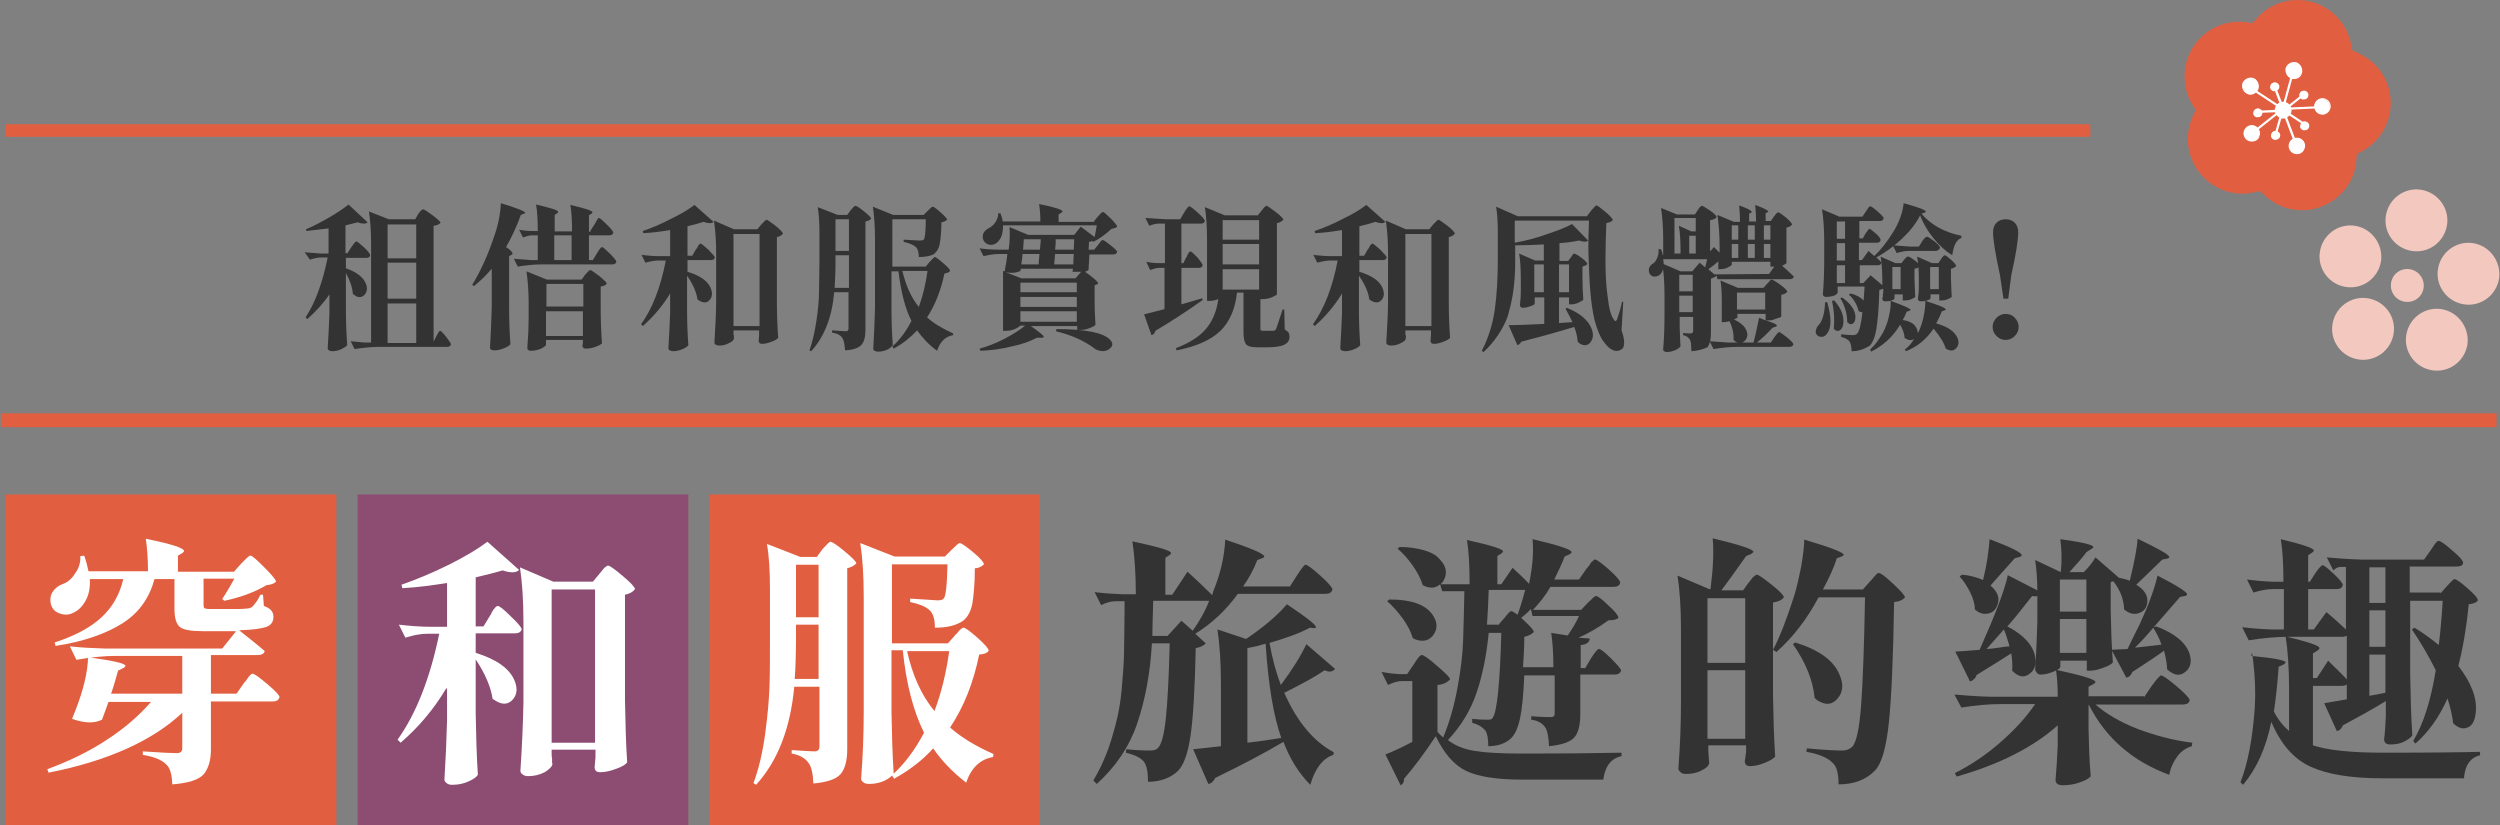 <?xml version="1.0" encoding="UTF-8"?>
<svg id="_圖層_1" data-name="圖層 1" xmlns="http://www.w3.org/2000/svg" width="576" height="190.12" viewBox="0 0 576 190.12">
  <rect x="0" y="0" width="576" height="190.12" fill="#808080" stroke="none"/>
  <rect y=".12" width="576" height="190" fill="none"/>
  <rect id="_長方形_6445" data-name="長方形 6445" x="1.3" y="113.92" width="76.2" height="76.2" fill="#e25e40"/>
  <rect id="_長方形_6446" data-name="長方形 6446" x="82.4" y="113.92" width="76.2" height="76.2" fill="#8d4d72"/>
  <rect id="_長方形_6447" data-name="長方形 6447" x="163.4" y="113.92" width="76.2" height="76.2" fill="#e25e40"/>
  <rect id="_長方形_6448" data-name="長方形 6448" x=".2" y="95.22" width="575" height="3.2" fill="#e25e40"/>
  <rect id="_長方形_6449" data-name="長方形 6449" x="1.3" y="28.62" width="480.3" height="2.9" fill="#e25e40"/>
  <path id="_パス_28507" data-name="パス 28507" d="M505.9,25.32l-.6,1.3c-3,6.3-.3,13.8,6,16.8,2.5,1.2,5.3,1.5,8,.9l1.4-.3,1.1,1c5.1,4.8,13,4.5,17.8-.6,1.9-2,3.1-4.6,3.3-7.4l.1-1.5,1.3-.7c6.1-3.4,8.3-11,5-17.1-1.3-2.4-3.4-4.3-6-5.5l-1.3-.6-.3-1.4c-1.3-6.8-7.9-11.3-14.7-10-2.7.5-5.2,1.9-7,4l-1,1.1-1.5-.2c-6.9-.9-13.2,4-14.1,10.9-.3,2.7.2,5.5,1.6,7.9l.9,1.4Z" fill="#e25e40"/>
  <path id="_パス_28508" data-name="パス 28508" d="M526,25.22l-7.1,5.6,7.1-5.6-7.6-5,7.6,5,2.4-8.7-2.4,8.7,9-.4-9,.4,3.2,8.5-3.2-8.5Z" fill="#fff"/>
  <path id="_パス_28509" data-name="パス 28509" d="M528.9,33.72l-3.1-8.2-6.8,5.4-.3-.4,6.8-5.4-7.3-4.8.3-.4,7.3,4.8,2.3-8.4.5.1-2.3,8.4,8.7-.4v.5l-8.7.4,3.1,8.2-.5.2Z" fill="#fff"/>
  <path id="_パス_28510" data-name="パス 28510" d="M516.8,19.42c.3-1,1.2-1.5,2.2-1.2s1.5,1.2,1.2,2.2c-.3.9-1.2,1.5-2.2,1.2-.9-.3-1.5-1.3-1.2-2.2h0" fill="#fff"/>
  <path id="_パス_28511" data-name="パス 28511" d="M518.5,21.82c-.2,0-.4,0-.5-.1-1-.3-1.6-1.4-1.4-2.4.3-1,1.4-1.6,2.4-1.4s1.6,1.4,1.4,2.4c-.1.5-.5.9-.9,1.2-.3.2-.7.3-1,.3M518.5,18.22c-.9,0-1.6.7-1.6,1.6s.7,1.6,1.6,1.6,1.6-.7,1.6-1.6c0-.7-.5-1.4-1.2-1.6h-.4" fill="#fff"/>
  <path id="_パス_28512" data-name="パス 28512" d="M517.1,30.22c.3-.9,1.2-1.5,2.2-1.2s1.5,1.2,1.2,2.2c-.3.9-1.2,1.5-2.2,1.2-.9-.2-1.4-1.2-1.2-2.2h0" fill="#fff"/>
  <path id="_パス_28513" data-name="パス 28513" d="M518.8,32.62c-1.1,0-1.9-.9-1.9-1.9s.9-1.9,1.9-1.9c1.1,0,1.9.9,1.9,1.9,0,.2,0,.3-.1.5-.1.9-.9,1.4-1.8,1.4M517.3,30.32c-.2.9.3,1.8,1.1,2,.9.2,1.8-.3,2-1.1.2-.9-.3-1.8-1.1-2h0c-.9-.3-1.8.2-2,1.1" fill="#fff"/>
  <path id="_パス_28514" data-name="パス 28514" d="M527.5,33.12c.3-.9,1.2-1.5,2.2-1.2s1.5,1.2,1.2,2.2c-.3.9-1.2,1.5-2.2,1.2-.9-.3-1.5-1.3-1.2-2.2h0" fill="#fff"/>
  <path id="_パス_28515" data-name="パス 28515" d="M529.2,35.52c-1.1,0-1.9-.9-1.9-1.9,0-1.1.9-1.9,1.9-1.9,1.1,0,1.9.9,1.9,1.9,0,.2,0,.3-.1.5-.2.8-.9,1.4-1.8,1.4M527.6,33.12c-.2.9.3,1.8,1.1,2,.9.2,1.8-.3,2-1.1.2-.9-.3-1.8-1.1-2h0c-.8-.2-1.7.3-2,1.1" fill="#fff"/>
  <path id="_パス_28516" data-name="パス 28516" d="M533.3,24.02c.3-.9,1.2-1.5,2.2-1.2.9.3,1.5,1.2,1.2,2.2-.3.9-1.2,1.5-2.2,1.2-.9-.3-1.4-1.3-1.2-2.2h0" fill="#fff"/>
  <path id="_パス_28517" data-name="パス 28517" d="M535.1,26.42c-1.1,0-1.9-.9-1.9-1.9,0-1.1.9-1.9,1.9-1.9,1.1,0,1.9.9,1.9,1.9,0,.2,0,.3-.1.5-.2.8-1,1.4-1.8,1.4M535.1,22.82c-.9,0-1.6.7-1.6,1.6s.7,1.6,1.6,1.6,1.6-.7,1.6-1.6c0-.7-.5-1.4-1.2-1.6h-.4" fill="#fff"/>
  <path id="_パス_28518" data-name="パス 28518" d="M526.8,15.82c.3-1,1.2-1.5,2.2-1.2s1.5,1.2,1.2,2.2c-.3.9-1.2,1.5-2.2,1.2-.9-.2-1.5-1.2-1.2-2.2h0" fill="#fff"/>
  <path id="_パス_28519" data-name="パス 28519" d="M528.5,18.22c-.2,0-.4,0-.5-.1-1-.3-1.6-1.4-1.4-2.4.3-1,1.4-1.6,2.4-1.4h0c1,.3,1.6,1.4,1.4,2.4-.2,1-1,1.5-1.9,1.5M528.5,14.72c-.9,0-1.6.7-1.6,1.6,0,.7.5,1.4,1.2,1.6.9.2,1.8-.3,2-1.1.2-.9-.3-1.8-1.1-2-.2-.1-.3-.1-.5-.1" fill="#fff"/>
  <path id="_パス_28520" data-name="パス 28520" d="M526.2,25.52l4.6-3.7-4.6,3.7,4.8,3.2-5.1-3.3-1.6,5.7,1.6-5.7-5.8.3,6.1-.2-2.1-5.5,2.1,5.5Z" fill="#fff"/>
  <path id="_パス_28521" data-name="パス 28521" d="M524.5,31.22l-.5-.1,1.5-5.3-5.4.2v-.5l5.6-.3v-.1l-1.9-5.1.5-.2,2,5.2,4.4-3.5.3.4-4.4,3.5,4.5,3-.3.4-4.7-3.1h0v-.1l-1.6,5.6Z" fill="#fff"/>
  <path id="_パス_28522" data-name="パス 28522" d="M531.9,29.22c-.1.5-.6.8-1.1.6-.5-.1-.8-.6-.6-1.1.1-.5.6-.8,1.1-.6.5.1.7.6.6,1.1h0" fill="#fff"/>
  <path id="_パス_28523" data-name="パス 28523" d="M531,30.02h-.3c-.6-.2-.9-.7-.7-1.3.2-.6.7-.9,1.3-.7h0c.6.2.9.7.7,1.3-.1.4-.5.7-1,.7M531,28.22c-.4,0-.7.3-.7.7,0,.3.2.6.5.7.2.1.4,0,.6-.1.2-.1.3-.3.3-.4.1-.2,0-.4-.1-.6s-.3-.3-.4-.3c0,0-.1,0-.2,0" fill="#fff"/>
  <path id="_パス_28524" data-name="パス 28524" d="M531.7,22.12c-.1.5-.6.8-1.1.6-.5-.1-.8-.6-.6-1.1.1-.5.6-.8,1.1-.6.4.1.7.6.6,1.1h0" fill="#fff"/>
  <path id="_パス_28525" data-name="パス 28525" d="M530.8,22.92h-.3c-.6-.2-.9-.7-.7-1.3.1-.3.3-.5.5-.6s.5-.2.8-.1c.6.2.9.7.7,1.3-.1.4-.5.7-1,.7M530.8,21.12c-.1,0-.3,0-.4.1-.2.1-.3.3-.3.4-.1.2,0,.4.1.6s.3.3.4.3c.4.1.8-.1.9-.5.1-.4-.1-.8-.5-.9h-.2" fill="#fff"/>
  <path id="_パス_28526" data-name="パス 28526" d="M524.9,20.22c-.1.5-.6.8-1.1.6-.5-.1-.8-.6-.6-1.1.1-.5.6-.8,1.1-.6.5.2.8.7.6,1.1h0" fill="#fff"/>
  <path id="_パス_28527" data-name="パス 28527" d="M524.1,21.02h-.3c-.6-.2-.9-.7-.7-1.3.1-.3.3-.5.5-.6s.5-.2.8-.1c.6.2.9.7.7,1.3-.1.4-.6.7-1,.7M524.1,19.32c-.1,0-.3,0-.4.1-.4.2-.5.7-.3,1,.1.2.3.3.4.3.2.1.4,0,.6-.1.2-.1.3-.3.3-.4.1-.2,0-.4-.1-.6s-.3-.3-.4-.3c0,0-.1,0-.1,0" fill="#fff"/>
  <path id="_パス_28528" data-name="パス 28528" d="M521.1,26.22c-.1.5-.6.8-1.1.6s-.8-.6-.6-1.1c.1-.5.6-.8,1.1-.6.5.1.7.6.6,1.1h0" fill="#fff"/>
  <path id="_パス_28529" data-name="パス 28529" d="M520.2,27.02h-.3c-.6-.2-.9-.7-.7-1.3.1-.3.3-.5.5-.6s.5-.2.8-.1c.6.2.9.7.7,1.3-.1.4-.5.7-1,.7M520.2,25.22c-.1,0-.3,0-.4.1-.2.1-.3.3-.3.4-.1.2,0,.4.1.6s.3.3.4.3c.2.1.4,0,.6-.1.4-.2.5-.7.3-1-.1-.2-.3-.3-.4-.3h-.3" fill="#fff"/>
  <path id="_パス_28530" data-name="パス 28530" d="M525.1,31.42c-.1.5-.6.8-1.1.6-.5-.1-.8-.6-.6-1.1.1-.5.6-.8,1.1-.6.5.2.8.7.6,1.1h0" fill="#fff"/>
  <path id="_パス_28531" data-name="パス 28531" d="M524.3,32.22h-.3c-.6-.2-.9-.7-.7-1.3s.7-.9,1.3-.7.9.7.7,1.3c-.1.4-.6.7-1,.7M524.3,30.52c-.4,0-.7.3-.7.7s.3.7.7.7.7-.3.7-.7c0-.3-.2-.6-.5-.7h-.2" fill="#fff"/>
  <path id="_パス_28532" data-name="パス 28532" d="M527.7,25.82c-.3,1-1.2,1.5-2.2,1.2s-1.5-1.2-1.2-2.2c.3-.9,1.2-1.5,2.2-1.2.9.3,1.4,1.3,1.2,2.2h0" fill="#fff"/>
  <path id="_パス_28533" data-name="パス 28533" d="M526,27.32c-.2,0-.4,0-.5-.1-1-.3-1.6-1.4-1.3-2.4s1.4-1.6,2.4-1.3c1,.3,1.6,1.4,1.3,2.4-.3.8-1.1,1.4-1.9,1.4M526,23.72c-.9,0-1.6.7-1.6,1.6,0,.3.1.6.2.8.4.8,1.4,1.1,2.2.6h0c.8-.4,1.1-1.4.6-2.2-.2-.4-.6-.7-1-.8-.1.1-.3,0-.4,0" fill="#fff"/>
  <path id="_パス_28534" data-name="パス 28534" d="M575.8,64.12c-.6,3.9-4.2,6.6-8.1,6-3.9-.6-6.6-4.2-6-8.1s4.2-6.6,8.1-6c3.8.6,6.5,4.2,6,8.1" fill="#f2c8bf"/>
  <path id="_パス_28535" data-name="パス 28535" d="M568.5,79.32c-.6,3.9-4.2,6.6-8.1,6-3.9-.6-6.6-4.2-6-8.1s4.2-6.6,8.1-6h0c3.8.6,6.5,4.2,6,8.1h0" fill="#f2c8bf"/>
  <path id="_パス_28536" data-name="パス 28536" d="M551.5,76.82c-.6,3.9-4.2,6.6-8.1,6-3.9-.6-6.6-4.2-6-8.1s4.2-6.6,8.1-6c3.9.6,6.6,4.2,6,8.1h0" fill="#f2c8bf"/>
  <path id="_パス_28537" data-name="パス 28537" d="M548.6,60.12c-.6,3.9-4.2,6.6-8.1,6-3.9-.6-6.6-4.2-6-8.1s4.2-6.6,8.1-6h0c3.8.6,6.5,4.2,6,8.1" fill="#f2c8bf"/>
  <path id="_パス_28538" data-name="パス 28538" d="M563.8,51.82c-.6,3.9-4.2,6.6-8.1,6-3.9-.6-6.6-4.2-6-8.1s4.2-6.6,8.1-6h0c3.9.6,6.6,4.3,6,8.1" fill="#f2c8bf"/>
  <path id="_パス_28539" data-name="パス 28539" d="M558.4,66.32c-.3,2.1-2.2,3.5-4.3,3.2s-3.5-2.2-3.2-4.3c.3-2.1,2.2-3.5,4.3-3.2h0c2,.3,3.5,2.2,3.2,4.3" fill="#f2c8bf"/>
  <g>
    <path d="M80,58.42l.9-1.4c.6-.9,1-1.4,1.2-1.4s.8.5,1.8,1.4,1.4,1.6,1.4,1.8c-.1.4-.4.6-.9.6h-4.7v2.4c2.6.9,4.2,2.2,4.7,3.8.3,1,.1,1.8-.5,2.4-.7.6-1.5.6-2.3-.1-.1,0-.2-.1-.3-.2-.1-1.4-.6-3-1.6-4.8v8.2c0,2.9.1,5.7.3,8.4-.2.3-.7.6-1.3.9-.6.3-1.4.5-2.2.5-.3,0-.6-.1-.7-.2-.2-.1-.3-.3-.3-.5.2-2.9.3-5.5.4-8v-4.4c-1.4,2.1-3.1,3.9-5.1,5.7l-.4-.4c2.2-3.3,3.9-7.9,5.1-13.8h-1.5c-.8,0-1.6.2-2.6.5l-1.2-1.7c1,.1,2.2.2,3.7.3h1.8v-5.8c-2.6.3-4.3.5-5.1.6l-.1-.4c1.7-.7,3.4-1.6,5.3-2.7,1.9-1.1,3.4-2.1,4.5-3l4.4,4.1c-.4.4-1.2.4-2.3,0-1.1.3-2.1.5-2.8.7v6.4h.4v.1ZM95.6,50.62l.7-1.2c0-.1.1-.2.2-.3s.2-.2.2-.3q.1-.1.2-.2t.2-.2s.1-.1.2-.1.1-.1.2-.1c.2,0,1,.5,2.2,1.4s1.8,1.5,1.8,1.7c-.3.4-.8.6-1.6.7v26.7l.6-1.2c.4-.8.7-1.3.9-1.3s.7.5,1.4,1.4,1.1,1.5,1.1,1.7c-.1.4-.4.6-.9.6h-15.9c-1.5,0-3.3.2-5.4.5l-.9-1.8c.9.1,2,.2,3.2.3h1.5v-22.8c0-3-.2-5.5-.5-7.4l4.6,1.8h6v.1ZM95.9,59.52v-7.8h-6.6v7.8h6.6ZM89.3,68.82h6.6v-8.3h-6.6v8.3ZM95.9,69.92h-6.6v9.1h6.6v-9.1Z" fill="#333"/>
    <path d="M113.2,62.02c-1.2,1.4-2.5,2.7-4,3.9l-.4-.3c1.9-3.1,3.6-6.8,5-11,1-2.8,1.5-5.4,1.6-7.8,3.7,1.1,5.6,1.9,5.6,2.2,0,.1-.1.2-.3.2l-.7.3c-1,2.8-2.2,5.3-3.4,7.4,1.2.8,1.7,1.4,1.4,1.7,0,0-.1.1-.2.1l-.5.3v11.9c0,2.9.1,5.7.3,8.4-.2.3-.7.6-1.4.9-.8.3-1.5.5-2.2.5-.8,0-1.1-.2-1.1-.7.2-3.1.3-6.2.4-9.4v-8.6h-.1ZM136,53.22l.9-1.4c.1-.1.2-.3.4-.7.2-.3.3-.5.4-.7.1-.1.2-.2.3-.2.2,0,.8.5,1.8,1.5s1.5,1.6,1.5,1.9c-.1.4-.4.6-.9.6h-4.7v5.7h.9l.9-1.5c.6-1,1-1.5,1.2-1.5s.8.5,1.8,1.5,1.5,1.6,1.5,1.9c-.1.4-.4.6-.9.6h-16.4c-1.7,0-3.5.2-5.4.5l-.9-1.8c1,.1,2.3.2,3.8.3h1.7v-5.7h-1.3c-.6,0-1.3.2-2.1.5l-.9-1.8c1,.2,1.9.3,2.9.3h1.4c0-2.5-.1-4.5-.4-6.1,3.4.8,5.1,1.3,5.1,1.7,0,.1-.1.2-.2.3l-.6.4v3.8h4c0-2.5-.1-4.5-.4-6.1,3.4.8,5.1,1.3,5.1,1.7,0,.1-.1.2-.2.3l-.6.4v3.8h.3v-.2ZM125.8,78.32v1.1c0,.2-.4.5-1.1.9-.8.3-1.5.5-2.3.5-.6,0-.9-.2-.9-.7.2-2.6.3-4.8.3-6.6v-3.6c0-2.9-.2-5.3-.5-7.4l4.7,1.9h8l.8-1.1c.6-.7,1-1.1,1.2-1.1s.9.5,2.1,1.4c1.1.9,1.7,1.5,1.7,1.7-.2.4-.7.6-1.4.7v4.6c0,3,.1,5.8.3,8.5-.2.2-.7.5-1.5.8s-1.6.4-2.2.4c-.5,0-.8-.2-.8-.7l.1-.6v-.7h-8.5ZM134.4,70.62v-5.2h-8.5v5.2h8.5ZM125.8,71.72v5.7h8.5v-5.7h-8.5ZM131.7,54.22h-4v5.7h4v-5.7Z" fill="#333"/>
    <path d="M154.4,67.62c-1.7,2.8-3.8,5.3-6.3,7.5l-.4-.4c2.6-3.6,4.5-8.5,5.7-14.7h-1.7c-.8,0-1.9.2-3,.5l-.9-1.8c1.5.2,3,.3,4.5.3h2.1v-6c-1.9.3-4,.6-6.2.7l-.1-.5c2.1-.7,4.2-1.6,6.5-2.8,2.3-1.1,4.1-2.2,5.4-3.2l4.4,3.9c-.4.4-1.2.4-2.3,0-1.2.4-2.4.7-3.7,1v6.8h1.1l.8-1.4c.1-.1.2-.2.3-.4s.2-.3.2-.4c.1-.1.1-.2.2-.3.1-.1.2-.2.2-.2.1,0,.1-.1.2-.1.2,0,.8.5,1.8,1.4,1,1,1.5,1.6,1.5,1.8-.1.4-.4.6-.9.6h-5.4v2.7c3,.9,4.8,2.2,5.4,3.9.4,1.1.3,1.9-.3,2.6s-1.4.7-2.3.2c-.2-.1-.3-.2-.5-.3-.2-1.6-1-3.5-2.4-5.5v7.6c0,2.9.1,5.7.3,8.4-.2.3-.6.6-1.3.9s-1.4.5-2.2.5c-.3,0-.6-.1-.8-.2s-.3-.3-.3-.5c.2-3,.3-5.7.4-8.2v-4.4ZM169,76.12v.7c0,.2,0,.4.1.5v.6c0,.4-.4.8-1.1,1.1-.7.4-1.4.6-2.3.6-.3,0-.6-.1-.8-.2s-.3-.3-.3-.5c.2-3.5.4-6.7.4-9.4v-11.3c0-2.9-.2-5.3-.5-7.4l4.6,2h5.4l.9-1.1c.1-.1.2-.2.3-.3s.2-.2.3-.3.1-.2.2-.2c.1-.1.2-.1.2-.2.1,0,.1-.1.2-.1.2,0,.9.5,2.1,1.4,1.1.9,1.7,1.6,1.7,1.8-.3.4-.8.7-1.4.8v14.7c0,3,.1,5.8.3,8.5-.2.3-.7.6-1.5.9s-1.5.5-2.2.5c-.5,0-.8-.2-.8-.7l.1-1.3v-1.1h-5.9ZM169,53.92v21.2h6v-21.2h-6Z" fill="#333"/>
    <path d="M195.6,67.32h-3.4c-.5,5.8-2.3,10.3-5.3,13.6l-.4-.2c.7-1.9,1.2-4.2,1.6-6.8.4-2.6.6-4.9.6-6.6,0-1.8.1-4.2.1-7.3v-6.1c0-2.5-.1-4.5-.4-6.2l4.6,1.8h2.2l.8-1.1c.6-.7.9-1,1.1-1s.9.4,2,1.3c1.1.9,1.6,1.4,1.6,1.7-.3.3-.7.5-1.3.6v25c0,1.6-.3,2.7-.9,3.4-.6.7-1.8,1.2-3.8,1.3-.1-1.4-.3-2.4-.6-2.8-.4-.7-1.2-1.1-2.4-1.3v-.5c1.7.1,2.8.2,3.2.2s.6-.2.6-.7v-8.3h.1ZM192.5,58.82v1.1c0,2.8-.1,4.9-.2,6.4h3.3v-7.5s-3.1,0-3.1,0ZM195.6,57.82v-7.3h-3.1v7.3h3.1ZM211.7,59.22c0-1.2-.3-2-.8-2.4s-1.4-.8-2.7-1.1v-.5c2.2.1,3.5.2,3.7.2.5,0,.8-.1.9-.2.3-.2.5-1.8.5-4.7h-7.7v10.9h7.7l.9-1.1c.1-.1.2-.2.3-.3s.2-.2.3-.3.1-.2.2-.2c.1-.1.2-.1.2-.2s.1-.1.2-.1c.2,0,.9.5,1.9,1.4,1.1.9,1.6,1.5,1.6,1.8-.2.3-.6.5-1.3.6-.8,3.8-2.1,7.2-4,10.1,1.5,1.4,3.6,2.6,6,3.7v.4c-1.8.3-3,1.5-3.7,3.6-1.9-1.4-3.4-3-4.6-4.7-1.5,1.6-3.2,3-5.4,4.2l-.3-.5c1.7-1.5,3.2-3.5,4.4-5.9-1.5-2.9-2.4-6.7-3-11.4h-1.6v8.6c0,2.9.1,5.7.3,8.4-.2.3-.6.7-1.2,1-.6.3-1.4.5-2.2.5-.3,0-.6-.1-.8-.2s-.3-.3-.3-.5c.2-3.1.3-6.2.4-9.4v-15.9c0-3-.2-5.5-.5-7.4l4.7,1.9h7l.9-.9c.7-.7,1-1,1.2-1s.8.4,1.8,1.3c1,.9,1.5,1.4,1.5,1.7-.3.3-.7.5-1.3.6,0,2.2-.2,3.9-.4,5s-.7,1.8-1.3,2.3c-.6.4-1.9.7-3.5.7ZM213.7,62.42h-5.8c.8,3.3,2,6.1,3.8,8.3.9-2.5,1.6-5.3,2-8.3Z" fill="#333"/>
    <path d="M252.1,50.92l.9-1.1c.1-.1.2-.2.4-.4.1-.2.2-.3.3-.3s.2-.1.2-.2c.1-.1.2-.1.2-.1.2,0,.8.5,1.8,1.5s1.5,1.7,1.5,1.9c-.2.2-.6.4-1.3.5-1.4,1.3-2.8,2.3-4.2,3l-.3-.2c-.2.1-.4.2-.7.2,0,.3,0,.9-.1,1.8h1.3l.9-1.1c0-.1.2-.2.4-.5s.3-.4.4-.5c.1-.1.2-.1.3-.1.2,0,.8.4,1.8,1.2s1.5,1.3,1.5,1.5c-.1.4-.4.6-.9.6h-5.5c-.1,2.2-.2,3.4-.2,3.6-.2.1-.5.3-.8.4,2,1.4,3,2.3,3,2.7,0,.1-.1.2-.3.2l-.5.2v3.1c0,2.6.1,4.6.2,6-.1.2-.6.5-1.4.8-.8.3-1.5.4-2.1.4h-.7v-.9h-10.7c2,1.4,3,2.2,3,2.5,0,.1-.2.2-.6.2h-1c-1.5.8-3.4,1.5-5.8,2-2.4.6-4.7.9-7.2,1l-.2-.5c1.9-.5,3.9-1.3,5.8-2.3,1.9-1,3.5-2,4.7-3h-1.1c-.2.2-.6.5-1.3.8s-1.4.4-2.1.4h-.6v-13.8l.4.1c0-.2.1-.8.3-1.8s.2-1.7.3-2.2h-2c-1,0-2.2.2-3.5.5l-.9-1.8c1.5.2,3,.3,4.5.3h2.2c.3-2,.3-3.7.2-5.2l4.3,1.8h10.6l1.5-1.9,3.2,2.4c.2-1,.4-1.9.5-2.7h-21.6c0,1-.1,1.8-.4,2.6-.3.7-.8,1.3-1.3,1.6s-1.1.4-1.7.2c-.6-.2-1-.6-1.2-1.2-.3-1.1.2-2,1.4-2.6.6-.3,1.1-.8,1.5-1.4.4-.7.6-1.3.6-2h.5c.3.8.5,1.4.5,1.9h8.7c0-1.5-.1-2.8-.3-4,3.6.7,5.4,1.3,5.4,1.7,0,.1-.1.2-.3.3l-.6.4v1.7h8.2v-.2ZM249.1,62.62h-2l.1-.7h-12l-.1.5c-.8.4-2,.6-3.4.3l3.6,1.4h12.5l1.3-1.5ZM235.1,65.12v2.2h13v-2.2h-13ZM248.1,68.42h-13v2.3h13v-2.3ZM235.1,71.72v2.4h13v-2.4h-13ZM235.3,60.92h4c0-.5.1-1.3.2-2.4h-3.9c-.1,1.1-.2,1.9-.3,2.4ZM235.7,57.52h3.9c.1-1.2.2-2,.2-2.4h-3.9c0,.3-.1.7-.1,1.2,0,.6-.1,1-.1,1.2ZM247.4,58.52h-4.3c-.1,1.1-.2,1.9-.2,2.4h4.4c0-.6,0-1.4.1-2.4ZM243.1,57.52h4.3c0-1.1.1-1.9.1-2.4h-4.3c.1.6,0,1.4-.1,2.4ZM243.3,76.32l.1-.5c6.6,0,10.7.8,12.3,2.4.7.7.8,1.4.1,2-.6.6-1.4.8-2.4.6-.4-.1-.8-.2-1.2-.5-2.2-1.7-5.2-3.1-8.9-4Z" fill="#333"/>
    <path d="M272.6,60.72l.7-1.4c.1-.1.2-.2.2-.4.1-.2.2-.3.2-.4.1-.1.1-.2.2-.3s.1-.2.2-.2.1-.1.2-.1c.2,0,.7.5,1.6,1.4.8,1,1.2,1.6,1.2,1.8-.1.4-.4.6-.9.6h-4v8.4c1.8-.5,3.4-1,4.8-1.4l.1.4c-3.5,2.5-7.2,4.9-10.9,7.1-.1.5-.4.9-.9,1l-1.7-4.8c.9-.2,2.4-.6,4.7-1.2v-9.5h-1.2c-.6,0-1.3.2-2.1.5l-.9-1.9c1,.2,1.9.3,2.9.3h1.4v-9.1h-1.4c-.7,0-1.5.2-2.2.5l-.9-1.8c1.3.1,2.9.2,4.8.3h3.2l.9-1.5c.6-1,1-1.5,1.2-1.5s.9.5,2,1.5,1.6,1.6,1.6,1.9c-.1.4-.4.6-.9.6h-4.5v9.1h.4v.1ZM289.7,49.72l.9-1.1c.6-.8,1-1.2,1.2-1.2s.9.5,2.1,1.4,1.8,1.6,1.8,1.8c-.4.4-.9.7-1.5.8v16.4c0,.1-.5.4-1.2.7-.8.3-1.5.4-2.1.4h-.5v6.8c0,.2,0,.4.1.4s.3.1.5.1h2.4c.2,0,.4-.1.6-.4.1-.2.6-1.7,1.5-4.5h.4l.1,4.6c.4.2.7.5.9.7.1.3.2.6.2,1,0,.8-.4,1.4-1.2,1.8-.8.4-2.1.6-4,.6h-2.1c-1.4,0-2.3-.2-2.7-.7-.4-.5-.6-1.4-.6-2.8v-9.1h-1.5c-.4,3.8-1.7,6.7-3.8,8.8-2.2,2.1-5.5,3.6-10.1,4.5l-.2-.5c3.2-1.2,5.5-2.7,7-4.5s2.4-4,2.8-6.8c-.8.3-1.4.4-2,.4h-.6v-14.2c0-3-.2-5.5-.5-7.4l4.6,1.9h7.5v.1ZM290.1,55.22v-4.5h-8.4v4.5h8.4ZM281.7,56.22v4.7h8.4v-4.7h-8.4ZM290.1,66.72v-4.7h-8.4v4.7h8.4Z" fill="#333"/>
    <path d="M309.2,67.62c-1.7,2.8-3.8,5.3-6.3,7.5l-.4-.4c2.6-3.6,4.5-8.5,5.7-14.7h-1.7c-.8,0-1.9.2-3,.5l-.9-1.8c1.5.2,3,.3,4.5.3h2.1v-6c-1.9.3-4,.6-6.2.7l-.1-.5c2.1-.7,4.2-1.6,6.5-2.8,2.3-1.1,4.1-2.2,5.4-3.2l4.4,3.9c-.4.4-1.2.4-2.3,0-1.2.4-2.4.7-3.7,1v6.8h1.1l.8-1.4c.1-.1.2-.2.3-.4s.2-.3.2-.4c.1-.1.1-.2.2-.3s.2-.2.2-.2c.1,0,.1-.1.2-.1.2,0,.8.5,1.8,1.4,1,1,1.5,1.6,1.5,1.8-.1.4-.4.6-.9.6h-5.4v2.7c3,.9,4.8,2.2,5.4,3.9.4,1.1.3,1.9-.3,2.6s-1.4.7-2.3.2c-.2-.1-.3-.2-.5-.3-.2-1.6-1-3.5-2.4-5.5v7.6c0,2.9.1,5.7.3,8.4-.2.3-.6.6-1.3.9s-1.4.5-2.2.5c-.3,0-.6-.1-.8-.2s-.3-.3-.3-.5c.2-3,.3-5.7.4-8.2v-4.4h0ZM323.8,76.12v.7c0,.2,0,.4.1.5s0,.3,0,.4v.2c0,.4-.4.8-1.1,1.1-.7.4-1.4.6-2.3.6-.3,0-.6-.1-.8-.2s-.3-.3-.3-.5c.2-3.5.4-6.7.4-9.4v-11.3c0-2.9-.2-5.3-.5-7.4l4.6,2h5.4l.9-1.1c.1-.1.2-.2.3-.3.1-.1.2-.2.3-.3.1-.1.1-.2.2-.2.1-.1.2-.1.2-.2.1,0,.1-.1.2-.1.2,0,.9.5,2.1,1.4s1.7,1.6,1.7,1.8c-.3.4-.8.7-1.4.8v14.7c0,3,.1,5.8.3,8.5-.2.3-.7.6-1.5.9s-1.5.5-2.2.5c-.5,0-.8-.2-.8-.7l.1-1.3v-1.1h-5.9ZM323.8,53.92v21.2h6v-21.2h-6Z" fill="#333"/>
    <path d="M365.7,49.72l.9-1.2c.7-.8,1.1-1.2,1.2-1.2.2,0,.9.5,2.1,1.5s1.7,1.7,1.7,1.9c-.2.3-.7.5-1.5.7-.1,2.6-.2,5.4-.2,8.3s.1,5.8.5,8.6c.3,2.8.8,4.6,1.5,5.4.2.4.5.3.7-.2.5-1.5.9-2.8,1.1-4h.3l-.4,6.6c.4,1.1.6,2,.6,2.8s-.2,1.3-.5,1.5c-.5.4-1.1.5-1.6.4s-1-.4-1.5-.8c-.4-.4-.8-.9-1.2-1.4-.8-1.1-1.4-2.7-2-4.8-.5-2.1-.8-4.4-1-6.8s-.3-5.1-.4-8,0-5.6.1-8.2h-17.1v5.1c2.3-.4,4.7-1,7.2-1.9,2.5-.8,4.5-1.6,6-2.4l3.7,3.8c-.4.4-1.1.3-2.1,0-1.4.3-2.9.5-4.5.6v4.1h2l.6-.8c.1-.1.2-.2.2-.3.1-.1.2-.2.2-.3q.1-.1.2-.2t.2-.1c.2,0,.8.3,1.7,1s1.3,1.1,1.3,1.4c-.1.3-.5.4-1.1.6v2.6c0,2.1.1,3.8.2,5-.1.2-.5.4-1.1.7-.6.3-1.2.4-1.7.4h-.5v-1.6h-2.3v5.9l3.1-.2c-.3-.6-.8-1.7-1.6-3.1l.3-.2c3,1.2,4.9,2.8,5.7,4.8.5,1.3.4,2.3-.3,3.2-.6.7-1.4.8-2.3.3-.2-.1-.4-.3-.6-.5-.1-1.1-.3-2.2-.8-3.4-2.6.8-6.7,2-12.2,3.4-.2.4-.5.7-.9.8l-2-4.6c1.7,0,4.4-.1,8.2-.3v-6.1h-2.2v1.4c0,.2-.3.4-.9.6s-1.2.4-1.8.4c-.4,0-.7-.2-.7-.7.1-.9.2-2,.2-3.4v-2.1c0-2.7-.1-4.8-.4-6.3l3.7,1.6h2v-3.7c-2.3.1-4.5.2-6.6.2v-.3,3.2c0,1.7,0,3.1-.1,4.3-.1,1.2-.2,2.7-.5,4.4s-.7,3.3-1.1,4.7c-.5,1.4-1.2,2.8-2.2,4.3s-2.1,2.8-3.4,4l-.4-.3c1.5-2.9,2.5-6,3-9.5s.7-7.4.7-11.9v-5.8c0-2.3-.1-4.3-.4-6l5,2.2h16v-.1ZM353.5,60.92v6.4h2.2v-6.4s-2.2,0-2.2,0ZM361.5,67.32v-6.4h-2.3v6.4h2.3Z" fill="#333"/>
    <path d="M389.7,80.92c0-.9-.1-1.5-.1-1.9-.1-.4-.2-.8-.5-1.1s-.7-.6-1.3-.7v-.5c.9.1,1.4.1,1.7.1.4,0,.6-.2.6-.6v-3.2h-3.1v2.3c.1,2.3.1,3.8.2,4.4-.1.3-.5.6-1.1.9-.7.3-1.4.5-2.1.5-.2,0-.4-.1-.6-.2s-.2-.3-.2-.5c.2-2.4.3-5.1.3-8v-4.4c0-3-.2-5.4-.5-7.3l4.2,1.8h2.7l1.7-2,1.3,1.1c0-.2.1-.5.2-.9s.2-.8.2-1h-10.1c.3,1.7,0,2.9-.8,3.6-.3.3-.8.4-1.3.4s-.9-.4-1.1-.8c-.3-1,0-1.7,1-2.3.4-.3.6-.7.9-1.4.2-.6.3-1.2.2-1.8h.6c.2.4.3.9.4,1.3h.1v-3.4c0-3-.2-5.5-.5-7.4l3.7,1.5h4.1l.6-.9c0-.1.1-.2.2-.3s.1-.2.2-.3c0-.1.1-.1.2-.2s.1-.1.2-.2.1-.1.2-.1c.2,0,.9.4,1.9,1.1s1.5,1.2,1.5,1.5c-.2.4-.7.6-1.5.7v7.2l.9-1,1.3,1.3v-1.3c0-2.9-.2-5.3-.5-7.4l3.8,1.6h1.4c0-1.4-.1-2.7-.2-3.8,1.9.7,2.9,1.2,2.9,1.5,0,.1-.1.2-.2.2l-.4.2v1.8h1.6c0-1.4-.1-2.7-.2-3.8,1.9.7,2.9,1.2,3,1.5,0,.1-.1.2-.2.2l-.4.2v1.8h1.2l.7-1c.5-.7.8-1,1-1s.8.4,1.8,1.2c.9.8,1.4,1.4,1.4,1.6-.2.3-.6.6-1.3.7v8.2c0,.1-.4.3-1,.6.8.7,1.7,1.5,2.7,2.5-.1.4-.4.6-.9.6h-16.7l-.2-.8c-.3.3-.8.5-1.3.7v12.6c0,1.5-.3,2.5-.8,3.2-1,.4-2.1.8-3.7.9ZM390.7,50.22h-4.9v8.2h1.4c0-2.7-.1-4.9-.4-6.4l2.9,1.3h1v-3.1ZM390,67.12v-3.8h-3.1v3.8h3.1ZM386.9,68.12v3.8h3.1v-3.8h-3.1ZM390.7,54.32h-1.5v4.1h1.5v-4.1ZM395,63.22h0l12.6-.1,1.2-1.7h-.9v-1.1h-8.9v.6c0,.2-.3.4-.9.7s-1.2.4-1.8.4h-.4v-1.8c-.9.8-1.7,1.4-2.3,1.8l1.4,1.2ZM406.3,66.32l.8-.9s.2-.2.4-.4c.2-.2.3-.4.4-.5s.2-.1.3-.1c.2,0,.9.4,2,1.2,1.1.8,1.6,1.4,1.6,1.6-.3.4-.8.6-1.4.7v5c0,.1-.2.2-.5.3-.3.1-.8.2-1.2.4s-.9.2-1.3.2h-.6c1.7.5,2.6.9,2.6,1.2,0,.1-.1.2-.4.3l-.6.2c-1.4,1.5-2.6,2.6-3.6,3.4h3.2l.8-1.2c.6-.8.9-1.2,1.1-1.2s.8.4,1.8,1.2,1.5,1.4,1.5,1.6c-.1.4-.4.6-.9.6h-12.1c-1.7,0-3.5.2-5.4.5l-.9-1.8c1.2.1,2.6.2,4.3.3h2.1c-.3-.1-.6-.3-.9-.6.1-1.3-.2-2.8-.9-4.3-.5.1-.9.2-1.3.2h-.5v-4.7c0-2.1-.1-3.7-.3-4.9l4,1.7h5.9ZM400.5,55.22v-3.3h-1.5v3.3h1.5ZM399,56.22v3.2h1.5v-3.2h-1.5ZM401.4,78.92h2.6c.4-1.4.8-3.3,1.3-5.7l1.5.6v-1.5h-6.5v.8c0,.1-.3.3-.8.5,1.2.5,2.1,1.2,2.6,2s.6,1.5.4,2.1-.6,1-1.1,1.2ZM406.7,71.32v-3.9h-6.5v3.9h6.5ZM404.3,55.22v-3.3h-1.6v3.3h1.6ZM404.3,56.22h-1.6v3.2h1.6v-3.2ZM407.9,55.22v-3.3h-1.5v3.3h1.5ZM407.9,56.22h-1.5v3.2h1.5v-3.2Z" fill="#333"/>
    <path d="M420.5,69.62h.5c1,3.6,1,6-.1,7.3-.5.7-1.1.8-1.8.6-.6-.3-.9-.8-.7-1.5.1-.3.2-.7.5-1,1-1,1.5-2.8,1.6-5.4ZM426.6,80.92c0-1.1-.2-1.8-.5-2.3-.4-.4-1-.8-1.9-1v-.6c.9.1,1.9.2,2.7.2.4,0,.8-.1,1-.4.5-.5.9-2.1,1.2-4.9-.3,0-.6,0-.9-.3-.1-.6-.4-1.3-.8-2s-.9-1.3-1.4-1.7l.3-.3c1.4.3,2.4.9,3.1,1.6,0-.3,0-.7.1-1.5,0-.7.1-1.3.1-1.7h-6.2v1.4c0,.1-.1.2-.3.4-.2.2-.5.3-.9.4s-.9.2-1.4.2c-.3,0-.5-.1-.6-.2-.2-.2-.2-.3-.2-.5.2-2.4.3-5,.3-7.8v-4.3c0-3-.2-5.5-.5-7.4l4,1.7h5.3l.8-1.2c.1-.1.2-.2.2-.3.1-.1.2-.2.2-.3.1-.1.1-.2.2-.3s.1-.1.2-.2c.1,0,.1-.1.2-.1.2,0,.8.4,1.7,1.2s1.4,1.3,1.4,1.6c-.1.4-.4.6-.9.6h-4.7v4h.8l.6-1.1c.5-.7.8-1.1.9-1.1.2,0,.7.4,1.5,1.1.8.7,1.1,1.2,1.1,1.5-.1.4-.4.6-.9.6h-4.1v4h.7l1.5-2.1c.4.4.9.8,1.4,1.2v-.1c1.4-1.3,2.8-3.1,4.2-5.3,1.5-2.4,2.3-4.7,2.5-6.8,3.4.9,5.1,1.6,5.1,1.9,0,.1-.1.2-.3.3l-.7.2c2.2,2.6,5.3,4.3,9.2,5.1v.5c-1.1.4-1.8,1.7-2.1,4-1.6-1-3-2.3-4.3-3.9-1.3-1.6-2.4-3.4-3.1-5.3-.9,1.8-2.3,3.6-4.2,5.4s-3.9,3.2-5.9,4.3c.6.5,1,.9,1.2,1.2-.1.4-.4.6-.9.6h-4.1v4.1h.8l1.7-1.8,2.7,2.3c0-2.8-.1-5-.4-6.6l3.4,1.5h1.4l.6-.8s.1-.1.2-.2.1-.2.2-.2c0,0,.1-.1.2-.2s.1-.1.2-.1h.2c.2,0,.7.3,1.5.9.8.6,1.1,1,1.1,1.3-.2.3-.6.5-1.2.6v2.2c.1,2.3.1,3.7.2,4.2-.1.2-.4.4-.9.6s-1,.3-1.6.3h-.4v-1.4h-1.9v.9c0,.1-.1.2-.2.3-.2.1-.4.2-.8.3-.4.1-.8.1-1.2.1s-.6-.2-.6-.7c0-.1,0-.2.1-.3s0-.2,0-.4,0-.3.1-.5v-1c-.3.1-.6.2-.9.3-.1,4.2-.4,7.3-.7,9.1s-.9,3.2-1.6,3.8c-1.4.8-2.6,1.2-4.1,1.2ZM422.1,69.32l.5-.1c1.6,1.8,2.3,3.6,2.1,5.3-.1,1-.5,1.5-1.1,1.7-.4.1-.8-.1-1.1-.5.2-1.9.1-4.1-.4-6.4ZM425.1,55.02v-4h-1.9v4h1.9ZM423.2,60.02h1.9v-4h-1.9v4ZM423.2,65.22h1.9v-4.1h-1.9v4.1ZM424,68.72l.4-.2c2,1.4,3,2.9,3.1,4.4,0,.9-.2,1.4-.7,1.7-.4.2-.8,0-1.2-.4,0-.8-.1-1.8-.4-2.8s-.7-2-1.2-2.7ZM441.8,76.72s0-.1.1-.1q0-.1.1-.1c.5-1,.9-2.2,1.2-3.6s.4-2.6.4-3.6c3.1,1,4.7,1.6,4.7,2,0,.1-.1.1-.3.2l-.6.2c-.3.9-.8,1.8-1.3,2.8,2.6.7,4.2,1.8,4.9,3.3.4,1,.3,1.8-.3,2.4-.6.7-1.4.7-2.4.1-.4-1.4-1.4-2.9-2.8-4.6-1.7,2.5-3.8,4.2-6.4,5.2l-.2-.4c.8-.6,1.5-1.4,2.1-2.4-.7.4-1.4.3-2.2-.3,0-.9-.4-1.9-1-3-1.7,2.8-3.9,4.8-6.7,6.2l-.2-.5c1.1-1,2.1-2.4,3-4,.5-1,1-2.2,1.3-3.6s.5-2.6.4-3.6c3.1,1.1,4.6,1.8,4.6,2.1,0,.1-.1.1-.3.2l-.6.2c-.4,1-.7,1.6-.9,1.9,1.2.2,2.2.6,2.7,1.2s.8,1.2.7,1.8ZM445.9,57.82h-6.2c-.9,0-1.8.2-2.7.5l-.9-1.8c1.1.1,2.5.2,4.1.3h1.9l.7-1.1c0-.1.1-.2.2-.3s.2-.2.2-.3.1-.1.2-.2.1-.1.2-.2c0,0,.1-.1.2-.1s.1-.1.2-.1c.2,0,.8.4,1.7,1.1s1.3,1.2,1.3,1.5c-.3.5-.6.7-1.1.7ZM437.9,66.62v-5.1h-1.9v5.1h1.9ZM446.6,60.62l.6-.9c.4-.6.7-.9.9-.9s.7.4,1.5,1.1,1.1,1.2,1.1,1.4c-.3.3-.7.5-1.2.6v2.2c.1,2.3.1,3.7.2,4.2-.1.2-.4.4-.9.6s-1,.3-1.6.3h-.4v-1.4h-2v.9c0,.1-.1.2-.3.3-.2.1-.5.2-.8.3-.4.1-.8.1-1.2.1s-.6-.2-.6-.7c.1-.7.2-1.6.2-2.7v-1.7c0-1.9-.1-3.6-.4-5.2l3.4,1.5h1.5ZM446.7,66.62v-5.1h-2v5.1h2Z" fill="#333"/>
    <path d="M462.1,78.32c-.8,0-1.5-.3-2.1-.9s-.9-1.3-.9-2.1.3-1.5.9-2.1,1.3-.9,2.1-.9,1.6.3,2.1.9c.6.6.9,1.3.9,2.1s-.3,1.5-.9,2.1-1.3.9-2.1.9ZM460,51.32c.5-.5,1.2-.8,2.1-.8s1.6.3,2.1.8.8,1.2.8,2.2c0,1.7-.5,5-1.6,9.9l-.7,5.4h-1.1l-.8-5.4c-1.1-5-1.6-8.3-1.6-9.9,0-1,.3-1.7.8-2.2Z" fill="#333"/>
  </g>
  <g>
    <path d="M54,131.62l1.6-1.8c.2-.2.3-.3.5-.5s.4-.4.5-.5.3-.3.4-.4c.2-.1.3-.2.4-.3.1-.1.2-.1.3-.1.4,0,1.4.9,3.2,2.7s2.7,2.9,2.7,3.3c-.5.5-1.2.7-2.2.8-2.7,1.6-5.9,2.8-9.7,3.6l-.5-.4c1.3-2,2.2-3.6,2.8-4.7h-7.1v6.1c0,.4.1.6.2.7.2.1.6.2,1.3.2h4.4c2.1,0,3.3,0,3.8-.1.6,0,1.1-.1,1.5-.4.7-.7,1.4-1.7,1.9-2.8h.6l.2,2.6c1.5.5,2.2,1.3,2.2,2.5,0,1.1-.5,1.9-1.6,2.3-1.1.4-3.2.7-6.3.8,2.3,1.8,4.3,3.4,5.9,4.8-.2.6-.7.9-1.6.9h-10.8v8.9h5.9l1.6-2.3c.1-.2.3-.4.5-.6.2-.3.4-.5.5-.7s.3-.4.4-.5c.2-.2.3-.3.4-.4.1-.1.2-.1.3-.1.4,0,1.5.8,3.4,2.4,1.9,1.6,2.8,2.6,2.8,3-.2.7-.7,1-1.6,1h-14.2v11c0,2.6-.6,4.5-1.7,5.8-1.2,1.3-3.5,2-7.2,2.3-.1-2.3-.5-3.8-1.4-4.6-1.1-1.1-2.9-1.8-5.4-2.2v-.8c4.3.3,6.9.4,7.8.4s1.3-.4,1.3-1.1v-8.2c-6.8,6.4-17.1,11.1-30.8,13.8l-.3-.8c4.9-1.8,9.5-4,13.6-6.7,4.2-2.7,7.6-5.7,10.3-8.8h-9.8c-.3.9-.8,2.2-1.5,4.1-1.8.9-4.1.8-6.9-.2.2-.4.4-1.1.8-2,1.8-4.6,2.8-8.7,2.9-12.2,5.7.8,8.6,1.4,8.6,2,0,.2-.2.3-.5.5l-1.2.6c-.5,1.8-1,3.6-1.6,5.3h16.4v-8.7h-15.4c-2.6,0-5.6.3-9,.9l-1.5-3.1c2.6.3,5.3.4,8,.5h27.1l3.2-4h-7.7c-2.7,0-4.5-.3-5.3-1s-1.2-2.1-1.2-4.1v-6.9h-4.6c-1.2,4.4-3.6,7.8-7.4,10.2-3.8,2.4-8.9,4.2-15.4,5.2l-.2-.8c4.6-1.5,8.2-3.4,10.8-5.8,2.5-2.3,4.2-5.3,5-8.8h-7.7c.1,2-.2,3.6-1,5-.7,1.3-1.7,2.3-2.9,2.8-1,.5-2,.5-3.1.1s-1.7-1.1-2-2.2c-.2-1-.1-1.9.4-2.7s1.2-1.4,2.2-1.8c1.2-.4,2.2-1.2,3-2.5.9-1.2,1.3-2.6,1.2-4l.9-.1c.4,1.1.7,2.2,1,3.6h13.7c0-2.9-.2-5.4-.5-7.5,5.8,1.2,8.7,2.1,8.8,2.8,0,.1-.1.3-.4.5l-1,.6v3.7h13v-.1Z" fill="#fff"/>
    <path d="M102.8,158.62c-2.8,4.7-6.3,8.9-10.5,12.5l-.7-.7c4.3-6,7.5-14.2,9.6-24.4h-2.8c-1.4,0-3.1.3-5,.9l-1.5-3c2.5.3,5.1.5,7.6.5h3.5v-10.1c-3.2.5-6.6,1-10.3,1.2l-.2-.8c3.4-1.2,7.1-2.7,10.9-4.6,3.8-1.9,6.8-3.7,8.9-5.3l7.3,6.5c-.7.7-2,.7-3.8.1-2,.6-4.1,1.1-6.2,1.6v11.3h1.8l1.4-2.3c.1-.2.3-.4.4-.7s.3-.5.4-.7.2-.3.4-.5c.1-.2.3-.3.4-.4.1-.1.2-.1.3-.1.4,0,1.4.8,3,2.4,1.7,1.6,2.5,2.6,2.5,3-.2.6-.7.9-1.5.9h-9.1v4.5c4.9,1.5,7.9,3.7,9,6.5.7,1.8.5,3.2-.5,4.3s-2.3,1.2-3.8.3c-.3-.2-.5-.3-.8-.5-.4-2.7-1.7-5.8-3.9-9.1v12.5c.1,4.9.2,9.6.5,14.1-.3.5-1,1-2.1,1.5s-2.3.8-3.8.8c-.5,0-1-.1-1.3-.4-.3-.2-.5-.5-.5-.8.3-4.9.5-9.5.6-13.6v-7.4h-.2ZM127.1,172.82v1.2c0,.3.1.6.1.9v.7c0,.2,0,.3.1.4-.1.6-.7,1.2-1.8,1.9-1.2.6-2.4.9-3.8.9-.5,0-1-.1-1.3-.4-.3-.2-.5-.5-.5-.8.4-5.9.6-11.1.7-15.6v-19c0-4.8-.3-8.9-.8-12.3l7.7,3.3h9.1l1.5-1.8c.1-.2.3-.3.5-.6.2-.2.3-.4.4-.5.1-.1.2-.3.4-.4.1-.1.3-.2.4-.3.1-.1.2-.1.3-.1.4,0,1.5.8,3.4,2.4,1.9,1.6,2.8,2.6,2.8,3-.5.7-1.3,1.1-2.3,1.3v24.5c.1,5,.2,9.7.5,14.1-.3.5-1.1,1-2.5,1.5-1.3.5-2.6.8-3.7.8-.9,0-1.3-.4-1.3-1.2l.2-2.2v-1.8h-10.1v.1ZM127.1,135.82v35.3h10v-35.3h-10Z" fill="#fff"/>
    <path d="M188.6,158.22h-5.6c-.9,9.6-3.8,17.1-8.8,22.6l-.6-.4c1.2-3.2,2.1-7,2.7-11.4.6-4.4.9-8.1,1-11s.1-7,.1-12.2v-10.1c0-4.1-.2-7.6-.7-10.4l7.7,3h3.8l1.3-1.8c1-1.1,1.6-1.7,1.8-1.7.4,0,1.5.7,3.3,2.2s2.7,2.4,2.7,2.8c-.5.5-1.2.9-2.1,1.1v41.7c0,2.6-.5,4.5-1.5,5.7s-3.1,1.9-6.3,2.2c-.1-2.4-.5-4-1.1-4.7-.7-1.1-2.1-1.9-3.9-2.2v-.8c2.9.2,4.6.3,5.3.3s1.1-.4,1.1-1.1v-13.8h-.2ZM183.4,143.92v1.9c0,4.6-.1,8.1-.3,10.6h5.5v-12.5h-5.2ZM188.6,142.22v-12.1h-5.2v12.1h5.2ZM215.4,144.62c0-2-.4-3.3-1.3-4.1s-2.4-1.4-4.4-1.8v-.8c3.8.2,5.8.4,6.2.4.8,0,1.3-.1,1.5-.4.5-.4.8-3,.9-7.9h-12.8v18.2h12.9l1.6-1.8c.1-.2.3-.3.5-.5s.3-.4.4-.5c.1-.1.2-.3.4-.4.1-.1.3-.2.4-.3s.2-.1.3-.1c.4,0,1.5.8,3.2,2.3,1.8,1.6,2.6,2.6,2.6,3-.3.5-1,.8-2.2.9-1.3,6.4-3.5,12-6.7,16.8,2.6,2.3,5.9,4.3,10,6.1l-.1.7c-2.9.5-5,2.4-6.2,5.9-3.1-2.4-5.6-5-7.6-7.9-2.4,2.7-5.4,5-9,7l-.5-.8c2.8-2.5,5.3-5.8,7.4-9.8-2.4-4.8-4.1-11.1-4.9-19h-2.6v14.3c.1,4.9.2,9.6.5,14.1-.3.5-1,1.1-2,1.6s-2.3.8-3.7.8c-.5,0-1-.1-1.3-.4-.3-.2-.5-.5-.5-.8.4-5.1.6-10.3.6-15.6v-26.4c0-5-.3-9.1-.8-12.3l7.9,3.1h11.6l1.5-1.5c1.1-1.1,1.7-1.6,1.9-1.6.4,0,1.4.7,3.1,2.1,1.7,1.4,2.5,2.4,2.5,2.8-.5.5-1.2.9-2.1.9,0,3.8-.3,6.5-.6,8.3-.4,1.8-1.1,3-2.1,3.8-1.6,1.1-3.7,1.6-6.5,1.6ZM218.7,150.02h-9.7c1.2,5.5,3.3,10.2,6.3,13.8,1.6-4.2,2.7-8.8,3.4-13.8Z" fill="#fff"/>
  </g>
  <g>
    <path d="M264.5,180.12c0-2.3-.3-3.8-1-4.7-.7-.8-2-1.5-4.1-2l.1-.8c1.9.2,3.7.3,5.5.3.9,0,1.5-.2,1.8-.6.8-.8,1.4-3,1.8-6.7s.7-9.5.9-17.4h-4.1c-.4,7.1-1.6,13.2-3.4,18.5s-4.9,9.9-9.3,13.9l-.8-.8c1.4-2.3,2.5-4.7,3.5-7.4.9-2.7,1.6-5.2,2.1-7.4.5-2.3.9-5,1.1-8.2.3-3.2.4-5.9.4-8s.1-4.9.1-8.4v-1.9h-2.1c-1,0-2.1.3-3.3.9l-1.5-3c2.2.3,4.4.4,6.5.5h3c0-4.8-.3-8.9-.8-12.2,5.9,1.3,8.9,2.1,8.9,2.7,0,.2-.1.3-.4.5l-.9.6v8.5h1.6l3.5-5.3c2.2,2,4.1,3.8,5.7,5.4,0-.1.1-.2.1-.4.1-.2.1-.3.1-.4,1.7-4.1,2.6-8,2.8-12,6,2,9,3.3,9,3.9,0,.1-.2.3-.5.4l-1.1.4c-.9,2.3-2,4.3-3.3,6.1h10.8l1.6-2.5c1.1-1.7,1.7-2.5,2-2.5.4,0,1.5.8,3.4,2.5s2.8,2.8,2.8,3.2c-.2.7-.7,1-1.6,1h-20.2c-2.6,3.6-5.8,6.7-9.8,9.2l2.4,2.2c-.5.6-1.3.9-2.3,1.1-.2,9.4-.6,16.2-1.2,20.2-.6,4.1-1.6,6.8-2.9,8.1-1.7,1.6-4,2.5-6.9,2.5ZM278.6,138.42h-12.9c-.1,3.7-.2,6.4-.2,8.1h3.5l3.2-3.5,2.6,2.3c1.4-2,2.8-4.3,3.8-6.9ZM295.1,157.82c2.7-3.6,4.6-6.7,5.9-9.4l6.6,5.7c-.6.7-1.4.8-2.4.3-2,1.4-5.1,3.1-9.3,5.2,2.9,6.6,6.7,11.2,11.4,13.7l-.1.6c-1.2.4-2.3,1.2-3.2,2.4s-1.6,2.7-2.1,4.5c-2.7-2.7-4.7-6-6.2-9.9-4.2,2.5-9.5,5.3-15.7,8.3-.4.8-.9,1.3-1.6,1.4l-3.5-8c1.8-.2,4-.4,6.4-.7v-14.6c0-4.8-.3-8.9-.8-12.3l6.6,2.2c4.1-2.8,7.2-5.4,9.4-8,4.5,3,6.7,4.7,6.7,5.3,0,.1-.2.2-.5.2l-.9-.1c-2.4,1.3-5.5,2.4-9.3,3.5.6,3.5,1.5,6.8,2.6,9.7ZM287.4,149.32v21.8c2.7-.3,5.3-.7,7.8-1.1-1.8-5.1-3-12.4-3.6-21.7-.2,0-.8.2-1.8.5-1,.2-1.8.4-2.4.5Z" fill="#333"/>
    <path d="M365.3,153.82l1.3-2.2c.9-1.4,1.5-2.1,1.8-2.1.4,0,1.3.7,2.8,2.2s2.3,2.4,2.3,2.8c-.2.6-.7.9-1.5.9h-7.9v9.1c0,2.4-.4,4.2-1.3,5.3s-2.9,1.8-5.9,2.1c-.1-2.1-.4-3.6-.8-4.2-.6-1-1.7-1.7-3.3-1.9v-.8c2.5.2,3.9.2,4.5.2.4,0,.6-.1.7-.2s.2-.3.2-.6v-8.8h-7c-.2,4.4-.5,7.7-1,10-.5,2.2-1.2,3.8-2.3,4.7-1.2,1-2.8,1.6-5,1.6,0-1.6-.2-2.8-.6-3.5-.7-.9-1.7-1.5-3.1-1.9v-.9c1.7.2,3,.2,3.8.2.4,0,.7-.1.9-.4,1-1.3,1.7-7.9,2-19.6h-2.9c-.5,5.1-1.4,9.7-2.8,13.8s-3.6,7.7-6.6,10.9c1.7,1.3,3.7,2.1,6.2,2.5,2.4.4,6,.6,10.7.6,10.6,0,18.3-.1,23.1-.2v.8c-2.4.5-3.8,2.3-4.2,5.4h-18.8c-5.8,0-10.1-.7-12.8-2-2.7-1.3-5.1-4-7-8-2.5,3.8-4.9,7-7.3,9.8,0,.7-.2,1.2-.8,1.5l-3.5-7.1c1.3-.5,3.4-1.4,6.2-2.9v-14h-2.4c-.9,0-2,.3-3.2.9l-1.5-3c1.1.2,2.5.4,4.1.5h1.8l1.5-2.2c.1-.2.3-.4.4-.6.2-.3.3-.5.4-.6.1-.2.2-.3.4-.5.1-.2.3-.3.4-.4.1-.1.2-.1.3-.1.4,0,1.6.8,3.5,2.5,2,1.7,3,2.7,3,3.1-.6.7-1.6,1.2-2.9,1.3v10.8c.3.4.8.8,1.3,1.3,1.4-3.3,2.5-7.1,3.3-11.4.8-4.3,1.2-7.9,1.3-10.8.1-2.9.2-6.7.3-11.5h-5.1l-.5-1.6c-1.1,1-2.5,1-4,.2-.4-1.4-1.2-2.9-2.3-4.5-1.1-1.6-2.3-2.9-3.5-3.9l.5-.4c2.1,0,3.9.3,5.4.7,1.5.4,2.7,1,3.4,1.7.7.7,1.3,1.4,1.6,2.2.3.8.3,1.5.1,2.2s-.5,1.3-1.1,1.8h6.7c0-4.3-.2-7.7-.6-10.2,5.5,1.2,8.3,2.1,8.3,2.6,0,.1-.1.3-.4.5l-.9.6v6.5h.9l2.6-3.8c1.4,1.3,2.7,2.5,3.8,3.7.8-3.9,1.1-7.4.8-10.3,6,1.4,9,2.4,9,3,0,.2-.2.3-.5.5l-1.1.5c-.7,1.8-1.5,3.5-2.4,5.3h5.7l1.6-2.3c.1-.2.3-.4.5-.6.2-.3.4-.5.5-.7s.2-.4.4-.5.3-.3.4-.4c.1-.1.2-.1.3-.1.4,0,1.5.8,3.2,2.3,1.8,1.6,2.6,2.6,2.6,3-.1.7-.7,1-1.6,1h-14.5c-1.1,2-2.5,3.7-4,5.3h11.1l1.5-1.6c1.1-1.1,1.7-1.6,1.9-1.6.4,0,1.4.7,2.9,2.2,1.6,1.4,2.3,2.4,2.3,2.8-.3.4-1.1.6-2.3.6-2.5,1.8-4.8,3.1-6.9,4l2.6.2c-.1.9-.8,1.4-2.1,1.5v5.3h1.1v-.1ZM319.6,138.52l.5-.4c5.3,0,8.7,1.3,10.2,3.9.9,1.5.9,2.9,0,4.2s-2.2,1.7-3.9,1.2c-.3-.1-.6-.2-.9-.4-.4-1.4-1.2-3-2.3-4.5s-2.4-3-3.6-4ZM345.1,144.12l1.3-1.5c.1-.1.3-.3.5-.6s.4-.4.5-.6.3-.2.4-.4.3-.2.4-.2c.4,0,1.4.7,2.9,2.1,1.5,1.4,2.3,2.3,2.3,2.7-.5.5-1.2.9-2.2,1.1,0,2-.1,4.3-.3,7h7c0-3.3-.2-5.9-.5-7.9l3.8.6c1.1-1.6,2-3.1,2.6-4.5h-10.7l-.4-1.6c-.5.6-1.3,1.3-2.4,2.2l-.8-.5c.5-1.3,1.2-3.4,1.9-6.1h-8.4c-.1,2.7-.2,5.4-.4,8h2.5v.2Z" fill="#333"/>
    <path d="M396.6,136.02h5l1.3-1.8c.1-.1.3-.3.4-.5.2-.2.3-.4.4-.5s.2-.3.4-.4c.1-.1.3-.2.4-.3s.2-.1.3-.1c.4,0,1.5.8,3.4,2.3s2.8,2.5,2.8,2.9c-.4.6-1.2,1-2.5,1.2v21.4c.1,5,.2,9.7.5,14.1-.3.4-1.1.9-2.3,1.4s-2.4.8-3.5.8c-.8,0-1.2-.4-1.2-1.2,0-.2.1-.3.1-.5s0-.4.1-.7c0-.3,0-.5.1-.8v-1.6h-8.7v1.5c.1,1.6.2,2.4.2,2.6-.1.6-.7,1.2-1.8,1.7-1.1.6-2.3.8-3.6.8-.5,0-.9-.1-1.2-.4s-.5-.5-.5-.8c.4-5.2.6-10.4.6-15.6v-16.6c0-5-.3-9.1-.8-12.3l7.3,3.1h.3c.6-4.6.8-8.5.5-11.7,6.2,1.5,9.3,2.5,9.4,3.1,0,.1-.2.3-.5.5l-1.2.5c-2.8,4-4.7,6.6-5.7,7.9ZM402.1,152.72v-14.9h-8.7v14.9h8.7ZM393.4,154.42v15.8h8.7v-15.8h-8.7ZM420,135.82h9.2l1.7-1.9c.1-.1.4-.4.7-.8.4-.4.6-.7.8-.9.2-.1.3-.2.5-.2.4,0,1.5.8,3.3,2.5s2.7,2.7,2.7,3.1c-.5.6-1.3,1-2.5,1.1-.2,12.7-.6,22-1.2,27.7s-1.6,9.4-3.2,11.1c-2,2.1-4.8,3.2-8.4,3.2,0-2.4-.4-4.1-1.3-4.9-1.1-1.2-3.2-2.1-6.1-2.6l.1-.8c4.1.4,6.9.5,8.2.5.9,0,1.6-.3,2.2-.8,1-1,1.7-4.2,2.1-9.6.4-5.4.7-13.7.9-24.9h-10.7c-2.7,5.1-6,9.3-9.7,12.6l-.8-.5c1.6-3,3.2-7.2,4.9-12.5.6-2,1.1-4.2,1.6-6.7.4-2.5.7-4.6.7-6.2,6.1,1.8,9.1,3,9.1,3.5,0,.1-.2.3-.5.4l-1.1.4c-.6,2-1.7,4.4-3.2,7.2ZM413.1,148.42l.5-.4c5.5,1.7,9,4.2,10.3,7.6.9,2.1.7,3.9-.5,5.3-1.1,1.3-2.4,1.6-4,.8-.5-.2-.9-.5-1.3-.9-.4-4-2-8.1-5-12.4Z" fill="#333"/>
    <path d="M480.2,131.72c1-1,1.9-2.1,2.6-3.3l5.4,4.7c1,.2,1.9.4,2.5.7,1.1-4.5,1.7-7.7,1.8-9.7,4.8,2.3,7.3,3.7,7.3,4.2,0,.2-.2.3-.5.4l-1.1.2c-.5.5-2.5,2.4-6,5.8,2,1.2,2.8,2.7,2.5,4.3-.2,1.2-.9,2-2.1,2.3-1.1.3-2.1,0-3.2-.9-.1-2.4-.9-4.5-2.5-6.5-.1,0-.3.1-.6.2v6.3c.1,4.3.2,8.4.5,12.2-.3.4-1,.8-2.1,1.2s-2.1.7-3,.7h-.9v-2.3h-6.1v1.4c0,.3-.5.7-1.5,1.1-1,.4-2,.7-3,.7-.4,0-.7-.1-.9-.4s-.4-.5-.4-.8c.3-4.4.4-8,.5-10.9v-6c-.3.1-.7.1-1.2,0-2,2.5-3.8,4.9-5.7,7,3.8,2,6,4.4,6.4,7.1.3,1.8-.2,3.1-1.4,3.9-1.2.9-2.5.6-3.8-.7l-.1-.1c.1-1.4,0-2.7-.2-4-1.7,1.1-4.4,2.8-8,5-.2.7-.7,1.2-1.5,1.5l-3.4-6.9c.3,0,2.1-.1,5.6-.4,3.6-8.1,5.8-13.8,6.5-17.2l6.8,3.5c0-2.6-.2-4.9-.5-7l5.9,2.8c.3-2.7.2-5.2-.1-7.6,5,.7,7.6,1.3,7.6,1.8,0,.2-.2.3-.5.5l-1.1.7c-.7,1-2,2.5-3.9,4.6h3.4v-.1ZM494,160.62l1.7-2.5c1.2-1.7,2-2.5,2.2-2.5.4,0,1.6.8,3.6,2.5s3,2.8,3,3.2c-.1.7-.7,1-1.6,1h-20.1c2.5,2.2,5.8,4.1,9.9,5.7,4.1,1.5,8.2,2.6,12.4,3.1l-.1.8c-1.3.4-2.4,1.1-3.3,2.3s-1.6,2.6-1.9,4.3c-8.4-3.1-14.6-8.4-18.5-16.1h-.1v5.6c.1,3.9.2,7.5.5,10.8-.2.4-1,.9-2.4,1.4-1.3.5-2.7.7-4,.7-1.1,0-1.7-.4-1.7-1.2.2-2.6.4-5.3.5-8v-4.6c-5.6,5-13.4,9-23.3,11.8l-.4-.8c3.8-1.9,7.3-4.3,10.5-7.1s5.9-5.7,8-8.8h-8c-2.8,0-5.8.3-9,.8l-1.6-3c2.2.2,4.8.4,8,.5h15.8c0-2.1-.1-4.1-.4-6.2,6,1.3,9,2.2,9.1,2.8,0,.2-.2.3-.5.5l-1.1.6v2.2h12.8v.2ZM456.9,133.62c.9-3.6,1.3-6.7,1.5-9.4,5,1.9,7.4,3.1,7.4,3.7,0,.2-.2.3-.5.4l-1.1.3c-.3.4-2.2,2.4-5.6,6.3,1.7,1.4,2.2,2.9,1.6,4.5-.5,1.3-1.3,1.9-2.6,2-.9.1-1.8-.3-2.6-1,0-1.3-.4-2.6-1.1-4s-1.5-2.6-2.4-3.6l.5-.4c1.8.1,3.4.6,4.9,1.2ZM461.7,145.02c-2.4,2.7-3.7,4.2-4,4.5.6,0,1.5-.1,2.8-.3,1.2-.2,2-.3,2.5-.3-.4-1.4-.8-2.7-1.3-3.9ZM480.7,140.92v-7.4h-6.1v7.4h6.1ZM474.6,142.62v7.8h6.1v-7.8h-6.1ZM496.2,144.52l.6-.2c4.3,1.6,6.9,3.8,7.7,6.4.5,1.7.2,3.1-.9,4-1.1,1-2.4,1-3.8-.1-.2-.1-.4-.3-.5-.4,0-.9-.2-2.3-.7-4.3-1.5,1.1-3.9,2.7-7.3,4.9-.3.7-.7,1.2-1.4,1.3l-3.4-6.4c.3,0,.8-.1,1.7-.1s1.5-.1,2-.1c.3-.6.7-1.5,1.3-2.7s1.1-2.2,1.4-2.8c2-4.3,3.4-8,4.2-11.4,4.5,2.3,6.8,3.8,6.8,4.3,0,.2-.1.3-.5.4l-1.1.2c-2.3,2.6-4.3,5-6.1,7ZM498,148.52c-.5-1.5-1.2-2.8-1.9-3.9-1.2,1.5-2.6,3-4.2,4.6.9-.1,2.9-.3,6.1-.7Z" fill="#333"/>
    <path d="M562.3,136.72l1.4-1.6c1-1.1,1.6-1.7,1.8-1.7.4,0,1.4.7,3,2.1s2.4,2.3,2.4,2.8c-.3.5-1,.8-2.1.9-.5,5.2-1.3,9.9-2.4,14.2,3,3.9,4.4,7.5,4,10.8-.2,2-.9,3.2-2.2,3.5-.9.3-2-.1-3-1.1-.2-1.7-.6-3.6-1.3-5.7-1.9,4.3-4.4,7.8-7.4,10.4l-.5-.6c2.4-4,4.1-9.5,5.2-16.3-1.7-3.4-3.6-6.6-5.5-9.4l.6-.4c2.1,1.3,3.9,2.6,5.6,4,.4-3.4.7-6.8.9-10.2h-7.5v16.9c.1,5,.2,9.7.5,14.1-.3.5-.9.9-1.8,1.4s-2,.7-3.3.7c-.9,0-1.4-.4-1.4-1.2.2-1.5.3-3.3.4-5.4v-3.4c-2.9,1.8-6.2,3.6-9.9,5.6-.3.7-.7,1.2-1.4,1.3l-2.9-6.4c.7-.1,2.4-.4,5.2-.9v-3.4c-.3.2-.7.3-1.1.3h-6.7v13.7c3.2,1.1,8.6,1.7,16.2,1.7,11.3,0,18.7-.1,22.3-.2v.8c-2.2.5-3.5,2.3-3.7,5.3h-18.8c-7.2,0-12.7-.9-16.6-2.7s-6.8-5.2-9-10.3c-1.2,6-3.4,10.8-6.5,14.5l-.6-.6c1.7-4.3,2.8-10.1,3.3-17.2.2-3.2.1-6.9-.4-11-.1-1.1-.2-1.5-.3-1.5,0,0-.1.2-.1.6,5.2.5,7.9,1,7.9,1.5,0,.1-.2.3-.5.5l-1.1.5c-.3,4.3-.7,7.7-1.1,10.3.9,1.8,2.1,3.3,3.5,4.5v-9.6c0-5-.3-9.1-.8-12.2,5.2,1.3,7.8,2.1,7.8,2.7,0,.2-.2.4-.5.6l-1,.6v5.7h.9l2.6-4c1.6,1.6,3.1,3,4.3,4.3v-10c-.5.1-.7.2-.8.2h-12.8c-2.8,0-5.8.3-9,.8l-1.5-3c1.8.2,4,.4,6.6.5h3v-9.3h-2.5c-1.4,0-2.9.3-4.5.8l-1.5-3c1.6.2,3.5.4,5.7.5h2.7c0-4-.2-7.3-.6-9.8,5,1.2,7.6,2.1,7.6,2.6,0,.2-.1.3-.4.5l-.9.6v6.1h.4l1.2-1.9c.9-1.3,1.5-1.9,1.7-1.9.4,0,1.2.7,2.6,2,1.4,1.3,2.1,2.2,2.1,2.6-.2.6-.6.9-1.5.9h-6.5v9.3h1.3l2.9-4c1.7,1.4,3.2,2.8,4.5,4v-14.4h-1.3c-.5,0-1.1.3-1.6.8l-1.5-3c2.2.2,4.8.4,8,.5h14.4l1.5-2.1c.1-.2.3-.4.4-.6s.3-.4.4-.6c.1-.2.2-.3.4-.5.1-.2.2-.3.4-.4.1-.1.2-.1.3-.1.4,0,1.4.7,3.1,2.2,1.7,1.4,2.5,2.4,2.5,2.8,0,.6-.5.9-1.5.9h-10.8v6h7.1v.2ZM549.6,138.92v-8.2h-3.7v8.2h3.7ZM549.6,140.62h-3.7v8.4h3.7v-8.4ZM545.9,150.72v9.6l3.7-.7v-8.8h-3.7v-.1Z" fill="#333"/>
  </g>
</svg>